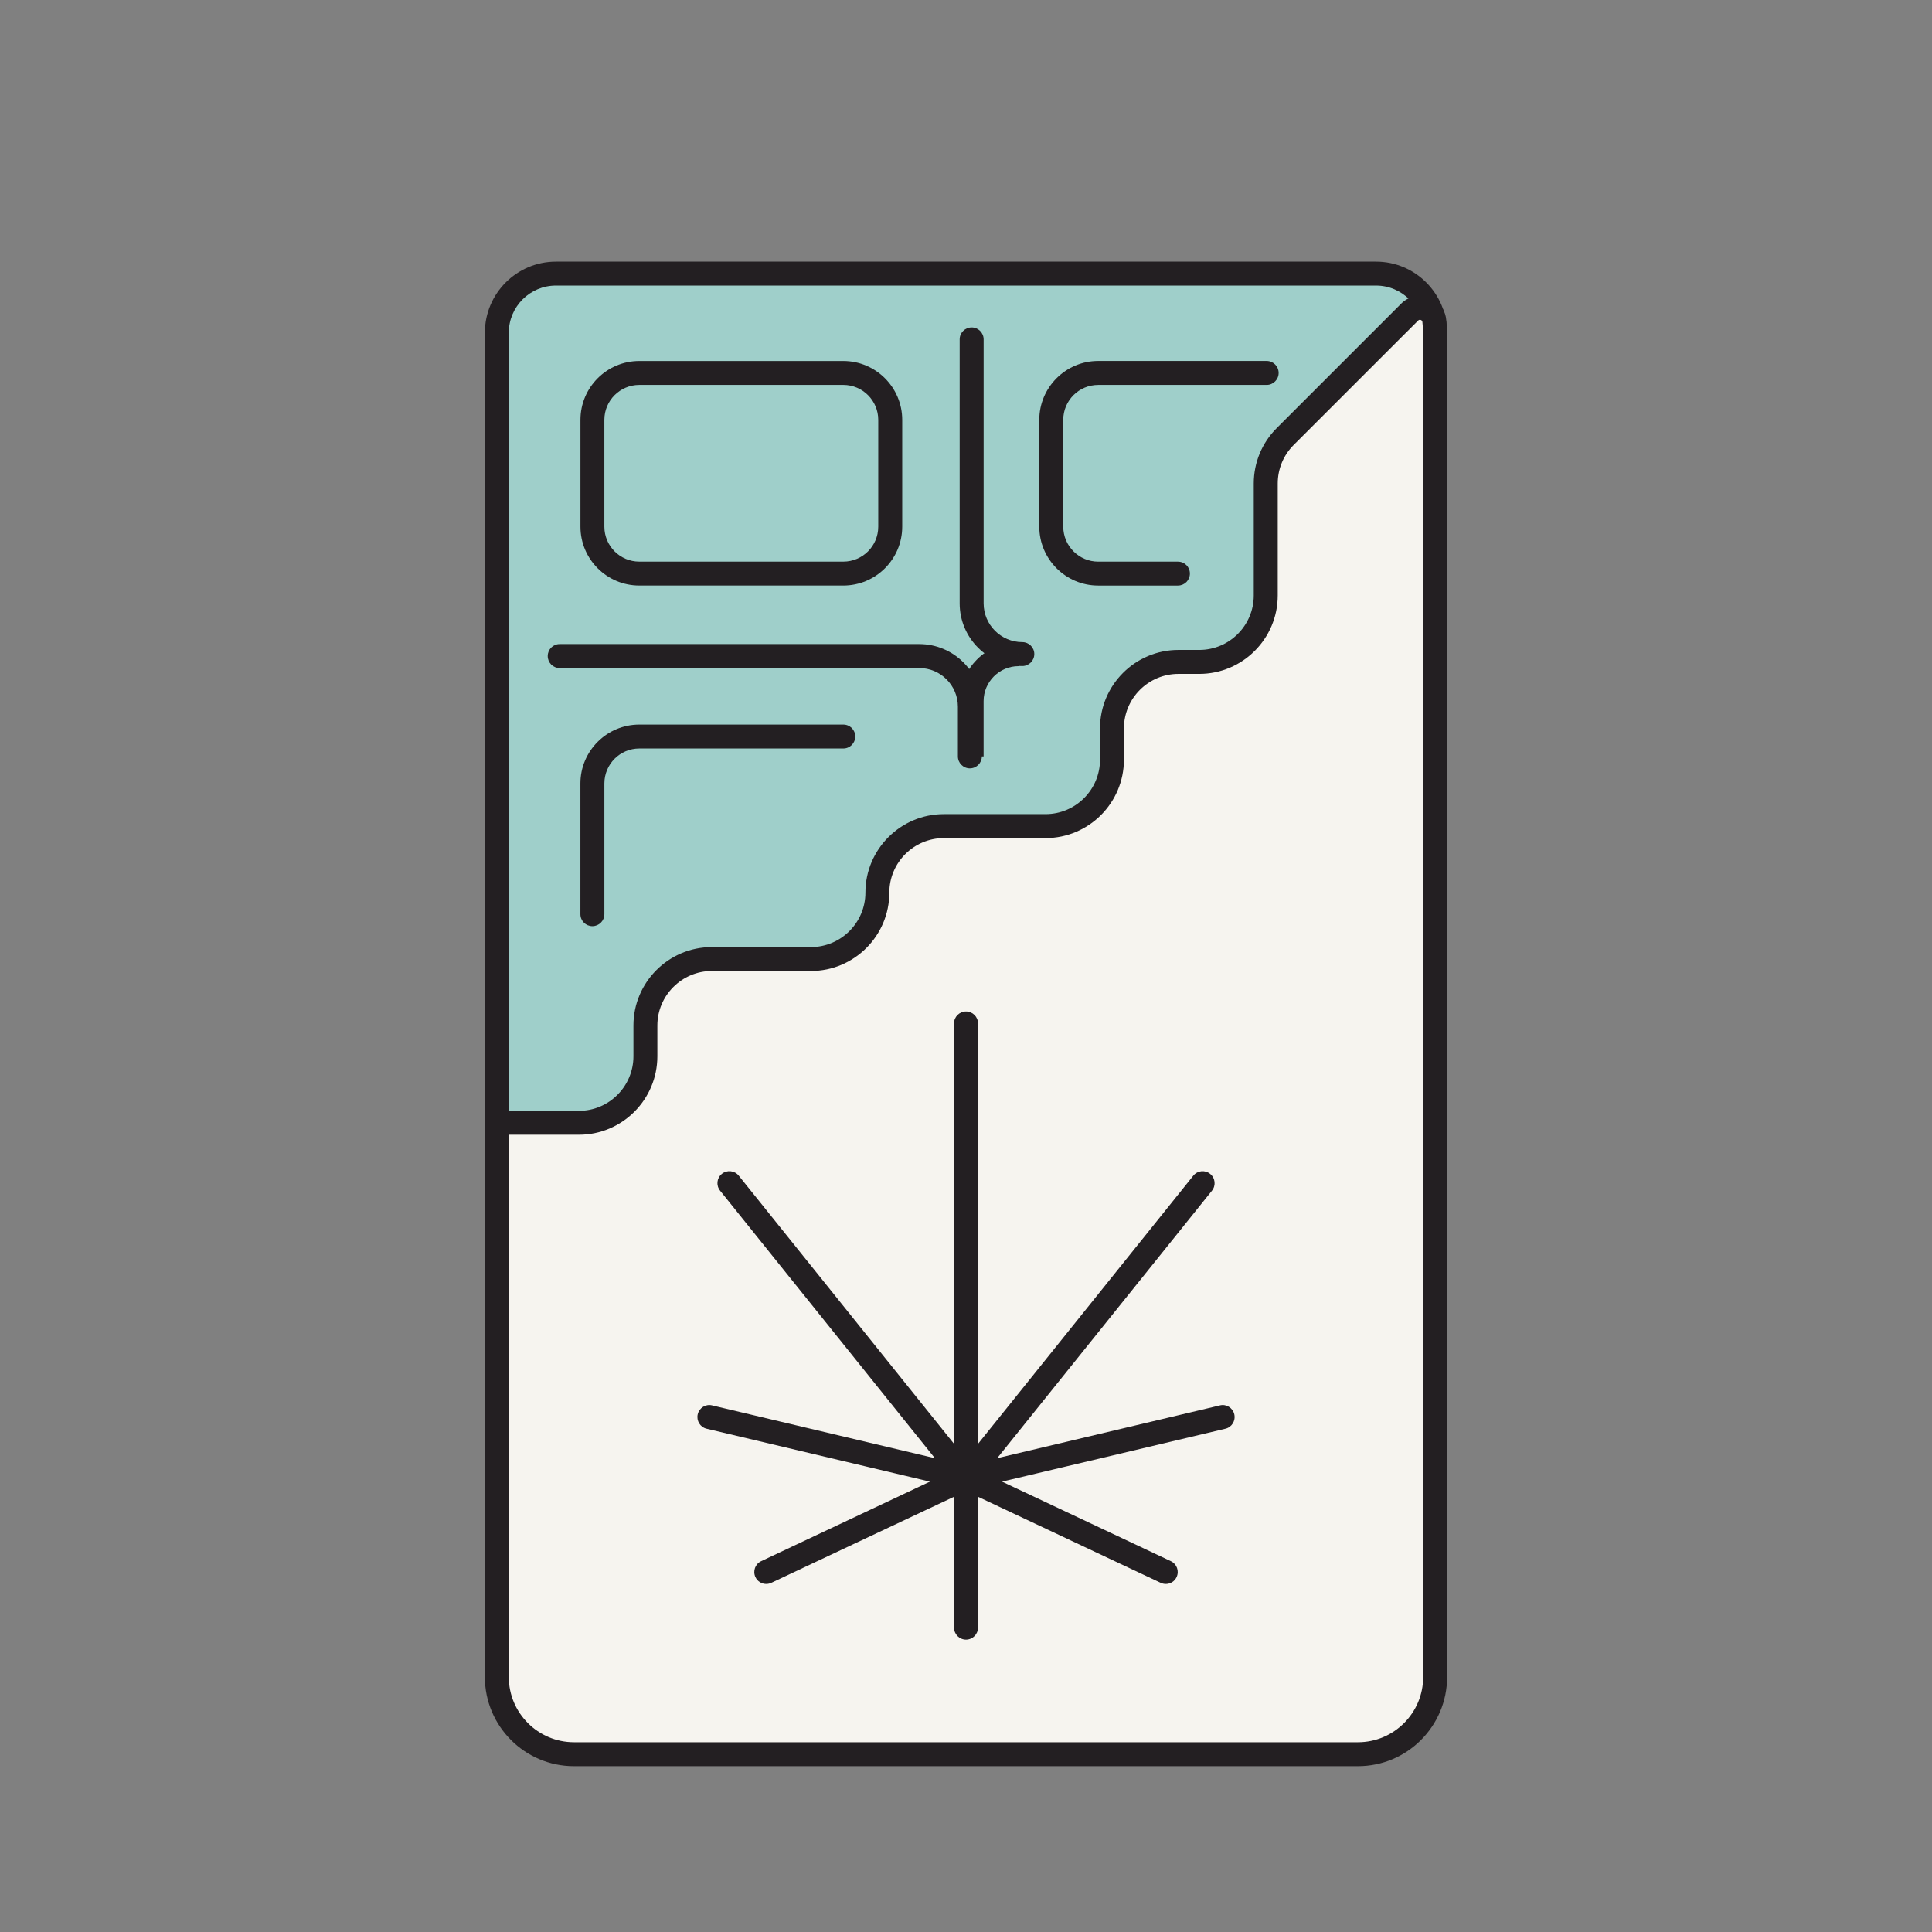 <?xml version="1.0" encoding="UTF-8"?>
<svg id="Layer_1" data-name="Layer 1" xmlns="http://www.w3.org/2000/svg" viewBox="0 0 1080 1080">
  <rect x="0" y="0" width="1080" height="1080" fill="#808080" stroke="none"/>
  <defs>
    <style>
      .cls-1 {
        fill: #f6f4ef;
      }

      .cls-1, .cls-2, .cls-3, .cls-4 {
        stroke-width: 0px;
      }

      .cls-2 {
        fill: #2bab4a;
      }

      .cls-3 {
        fill: #231f22;
      }

      .cls-4 {
        fill: #9fcfca;
      }
    </style>
  </defs>
  <path class="cls-4" d="m802.24,876.72V185.95c0-18.23-14.78-33.01-33.01-33.01h-458.47c-18.23,0-33.03,14.78-33.03,33.01v690.77c0,18.23,14.81,33.01,33.03,33.01h458.47c18.23,0,33.01-14.78,33.01-33.01"/>
  <path class="cls-3" d="m310.76,916.44h458.47c21.89,0,39.71-17.82,39.71-39.71V185.97c0-21.91-17.82-39.71-39.71-39.71h-458.47c-21.89,0-39.71,17.79-39.71,39.71v690.77c0,21.89,17.82,39.71,39.71,39.71M769.23,159.63c14.51,0,26.34,11.8,26.34,26.34v690.77c0,14.51-11.83,26.31-26.34,26.31h-458.47c-14.51,0-26.34-11.8-26.34-26.31V185.97c0-14.54,11.83-26.34,26.34-26.34h458.47Z"/>
  <path class="cls-4" d="m357.37,208.49h114.05c14.47,0,26.23,11.75,26.23,26.23v59.7c0,14.47-11.75,26.23-26.23,26.23h-114.05c-14.47,0-26.23-11.75-26.23-26.23v-59.7c0-14.47,11.75-26.23,26.23-26.23Z"/>
  <path class="cls-3" d="m357.37,327.32h114.05c18.14,0,32.93-14.75,32.93-32.9v-59.72c0-18.14-14.78-32.9-32.93-32.9h-114.05c-18.14,0-32.9,14.75-32.9,32.9v59.72c0,18.14,14.75,32.9,32.9,32.9m114.05-112.15c10.77,0,19.53,8.76,19.53,19.53v59.72c0,10.77-8.76,19.53-19.53,19.53h-114.05c-10.77,0-19.53-8.76-19.53-19.53v-59.72c0-10.77,8.76-19.53,19.53-19.53h114.05Z"/>
  <path class="cls-4" d="m543.16,189.71v147.6c0,15.65,12.69,28.32,28.32,28.32"/>
  <path class="cls-3" d="m571.48,372.32c3.69,0,6.7-3.01,6.7-6.7s-3.01-6.67-6.7-6.67c-11.93,0-21.62-9.74-21.62-21.64v-147.6c0-3.69-3.01-6.67-6.7-6.67s-6.7,2.98-6.7,6.67v147.6c0,19.31,15.73,35.01,35.01,35.01"/>
  <path class="cls-4" d="m772.46,365.62c14.43,0,26.23-11.8,26.23-26.2v-149.71"/>
  <path class="cls-3" d="m772.46,372.32c18.14,0,32.9-14.78,32.9-32.93v-149.69c0-3.69-2.98-6.67-6.67-6.67s-6.7,2.98-6.7,6.67v149.69c0,10.77-8.76,19.56-19.53,19.56-3.69,0-6.7,2.98-6.7,6.67s3.01,6.7,6.7,6.7"/>
  <path class="cls-4" d="m708.07,208.47h-94.17c-14.43,0-26.23,11.8-26.23,26.23v59.72c0,14.4,11.8,26.23,26.23,26.23h44.56"/>
  <path class="cls-3" d="m613.9,327.33h44.56c3.72,0,6.7-2.98,6.7-6.7s-2.98-6.67-6.7-6.67h-44.56c-10.77,0-19.53-8.79-19.53-19.56v-59.72c0-10.77,8.76-19.5,19.53-19.5h94.17c3.69,0,6.7-3.01,6.7-6.7s-3.01-6.7-6.7-6.7h-94.17c-18.14,0-32.93,14.78-32.93,32.9v59.72c0,18.14,14.78,32.93,32.93,32.93"/>
  <path class="cls-4" d="m543.16,539.53c0,15.65,12.69,28.32,28.32,28.32h201c14.4,0,26.23-11.8,26.23-26.23v-149.69c0-14.43-11.83-26.23-26.23-26.23"/>
  <path class="cls-3" d="m571.48,574.55h201c18.12,0,32.9-14.78,32.9-32.93v-149.69c0-18.14-14.78-32.9-32.9-32.9v13.37c10.74,0,19.5,8.76,19.5,19.53v149.69c0,10.77-8.76,19.56-19.5,19.56h-201c-11.93,0-21.62-9.74-21.62-21.64h-13.4c0,19.31,15.73,35.01,35.01,35.01"/>
  <path class="cls-4" d="m569.38,365.7c-14.43,0-26.23,11.8-26.23,26.23v30.89"/>
  <path class="cls-3" d="m536.47,422.83h13.37v-30.89c0-10.77,8.79-19.56,19.53-19.56v-13.37c-18.12,0-32.9,14.78-32.9,32.93v30.89Z"/>
  <path class="cls-4" d="m515.93,568.88c14.43,0,26.23-11.8,26.23-26.23"/>
  <path class="cls-3" d="m515.93,575.56c18.14,0,32.93-14.78,32.93-32.93h-13.4c0,10.77-8.76,19.56-19.53,19.56v13.37Z"/>
  <path class="cls-4" d="m542.16,422.83v-27.77c0-15.65-12.67-28.34-28.32-28.34h-201"/>
  <path class="cls-3" d="m542.16,429.52c3.69,0,6.7-3.01,6.7-6.7v-27.77c0-19.31-15.73-35.01-35.01-35.01h-201c-3.69,0-6.67,2.98-6.67,6.7s2.98,6.7,6.67,6.7h201c11.93,0,21.62,9.68,21.62,21.62v27.77c0,3.69,3.01,6.7,6.7,6.7"/>
  <path class="cls-4" d="m471.42,411.72h-114.05c-14.43,0-26.23,11.8-26.23,26.23v73.09"/>
  <path class="cls-3" d="m331.15,517.73c3.69,0,6.7-2.98,6.7-6.7v-73.09c0-10.77,8.76-19.53,19.53-19.53h114.05c3.69,0,6.67-2.98,6.67-6.7s-2.98-6.67-6.67-6.67h-114.05c-18.14,0-32.93,14.75-32.93,32.9v73.09c0,3.72,3.01,6.7,6.7,6.7"/>
  <path class="cls-1" d="m277.74,937.47v-309.84h45.89c20.53,0,37.16-16.63,37.16-37.16v-17.19c0-20.53,16.63-37.16,37.16-37.16h55.36c20.53,0,37.16-16.63,37.16-37.16s16.63-37.16,37.16-37.16h56.82c20.5,0,37.13-16.63,37.13-37.16v-17.47c0-20.53,16.65-37.16,37.18-37.16h11.64c20.53,0,37.16-16.65,37.16-37.16v-62.54c0-9.87,3.91-19.31,10.9-26.28l69.59-69.62c4.77-4.77,12.99-1.9,13.72,4.85.62,5.62.49,11.64.49,16.79v741.4c0,23.81-19.31,43.15-43.15,43.15h-438.21c-23.84,0-43.15-19.34-43.15-43.15"/>
  <path class="cls-3" d="m320.88,987.29h438.24c27.47,0,49.82-22.35,49.82-49.82V193.54c.03-4.77.05-10.03-.52-15.02-.62-5.7-4.39-10.42-9.79-12.29-5.4-1.87-11.28-.57-15.32,3.47l-69.59,69.59c-8.3,8.3-12.86,19.31-12.86,31.03v62.54c0,16.79-13.64,30.46-30.46,30.46h-11.66c-24.17,0-43.83,19.66-43.83,43.86v17.47c0,16.82-13.67,30.46-30.46,30.46h-56.82c-24.19,0-43.86,19.69-43.86,43.86,0,16.79-13.67,30.46-30.46,30.46h-55.36c-24.19,0-43.86,19.66-43.86,43.83v17.22c0,16.79-13.67,30.49-30.46,30.49h-52.59v316.51c0,27.47,22.35,49.82,49.82,49.82M793.69,178.76c.16,0,.33.03.52.08.54.19.84.6.92,1.17.52,4.47.46,9.17.43,13.48v743.98c0,20.1-16.35,36.45-36.45,36.45h-438.24c-20.1,0-36.45-16.35-36.45-36.45v-303.14h39.22c24.17,0,43.83-19.66,43.83-43.86v-17.22c0-16.76,13.67-30.46,30.49-30.46h55.36c24.17,0,43.83-19.66,43.83-43.83,0-16.79,13.67-30.46,30.49-30.46h56.82c24.17,0,43.83-19.66,43.83-43.86v-17.47c0-16.82,13.67-30.46,30.46-30.46h11.66c24.19,0,43.86-19.69,43.86-43.86v-62.54c0-8.14,3.15-15.78,8.9-21.56l69.62-69.59c.27-.27.6-.41.92-.41"/>
  <path class="cls-3" d="m540.01,832.83c3.69,0,6.7-3.01,6.7-6.7v-254.05c0-3.69-3.01-6.67-6.7-6.67s-6.7,2.98-6.7,6.67v254.05c0,3.69,3.01,6.7,6.7,6.7"/>
  <line class="cls-2" x1="407.73" y1="661.39" x2="540" y2="826.13"/>
  <path class="cls-3" d="m540.01,832.83c1.46,0,2.96-.49,4.18-1.47,2.87-2.33,3.34-6.54,1.03-9.41l-132.27-164.77c-2.33-2.87-6.54-3.31-9.41-1-2.87,2.31-3.34,6.51-1,9.41l132.27,164.74c1.3,1.65,3.25,2.49,5.21,2.49"/>
  <line class="cls-2" x1="540" y1="826.14" x2="396.52" y2="792.15"/>
  <path class="cls-3" d="m540.01,832.83c3.04,0,5.78-2.06,6.51-5.15.84-3.58-1.38-7.19-4.96-8.06l-143.47-33.98c-3.61-.92-7.21,1.38-8.06,4.96-.84,3.61,1.38,7.21,4.96,8.06l143.47,33.98c.52.14,1.03.19,1.55.19"/>
  <line class="cls-2" x1="428.33" y1="878.75" x2="539.99" y2="826.14"/>
  <path class="cls-3" d="m428.34,885.44c.95,0,1.93-.22,2.85-.65l111.66-52.59c3.36-1.57,4.77-5.56,3.2-8.92-1.55-3.34-5.53-4.75-8.9-3.2l-111.66,52.62c-3.34,1.57-4.77,5.56-3.2,8.89,1.11,2.44,3.55,3.85,6.05,3.85"/>
  <line class="cls-2" x1="540" y1="826.14" x2="683.47" y2="792.15"/>
  <path class="cls-3" d="m540,832.83c.52,0,1.03-.05,1.55-.19l143.47-33.98c3.58-.84,5.8-4.45,4.96-8.06-.84-3.58-4.45-5.88-8.06-4.96l-143.47,33.98c-3.58.87-5.8,4.47-4.96,8.06.73,3.09,3.47,5.15,6.51,5.15"/>
  <line class="cls-2" x1="651.68" y1="878.75" x2="539.99" y2="826.14"/>
  <path class="cls-3" d="m651.67,885.44c2.5,0,4.94-1.41,6.05-3.85,1.57-3.34.14-7.32-3.2-8.89l-111.66-52.62c-3.36-1.55-7.35-.14-8.9,3.2-1.57,3.36-.16,7.35,3.2,8.92l111.66,52.59c.92.43,1.9.65,2.85.65"/>
  <path class="cls-3" d="m540.01,916.56c3.69,0,6.7-3.01,6.7-6.7v-81.37l130.78-162.89c2.33-2.9,1.87-7.11-1.03-9.41-2.87-2.33-7.08-1.87-9.38,1l-132.27,164.77c-.95,1.19-1.49,2.66-1.49,4.18v83.72c0,3.69,3.01,6.7,6.7,6.7"/>
</svg>